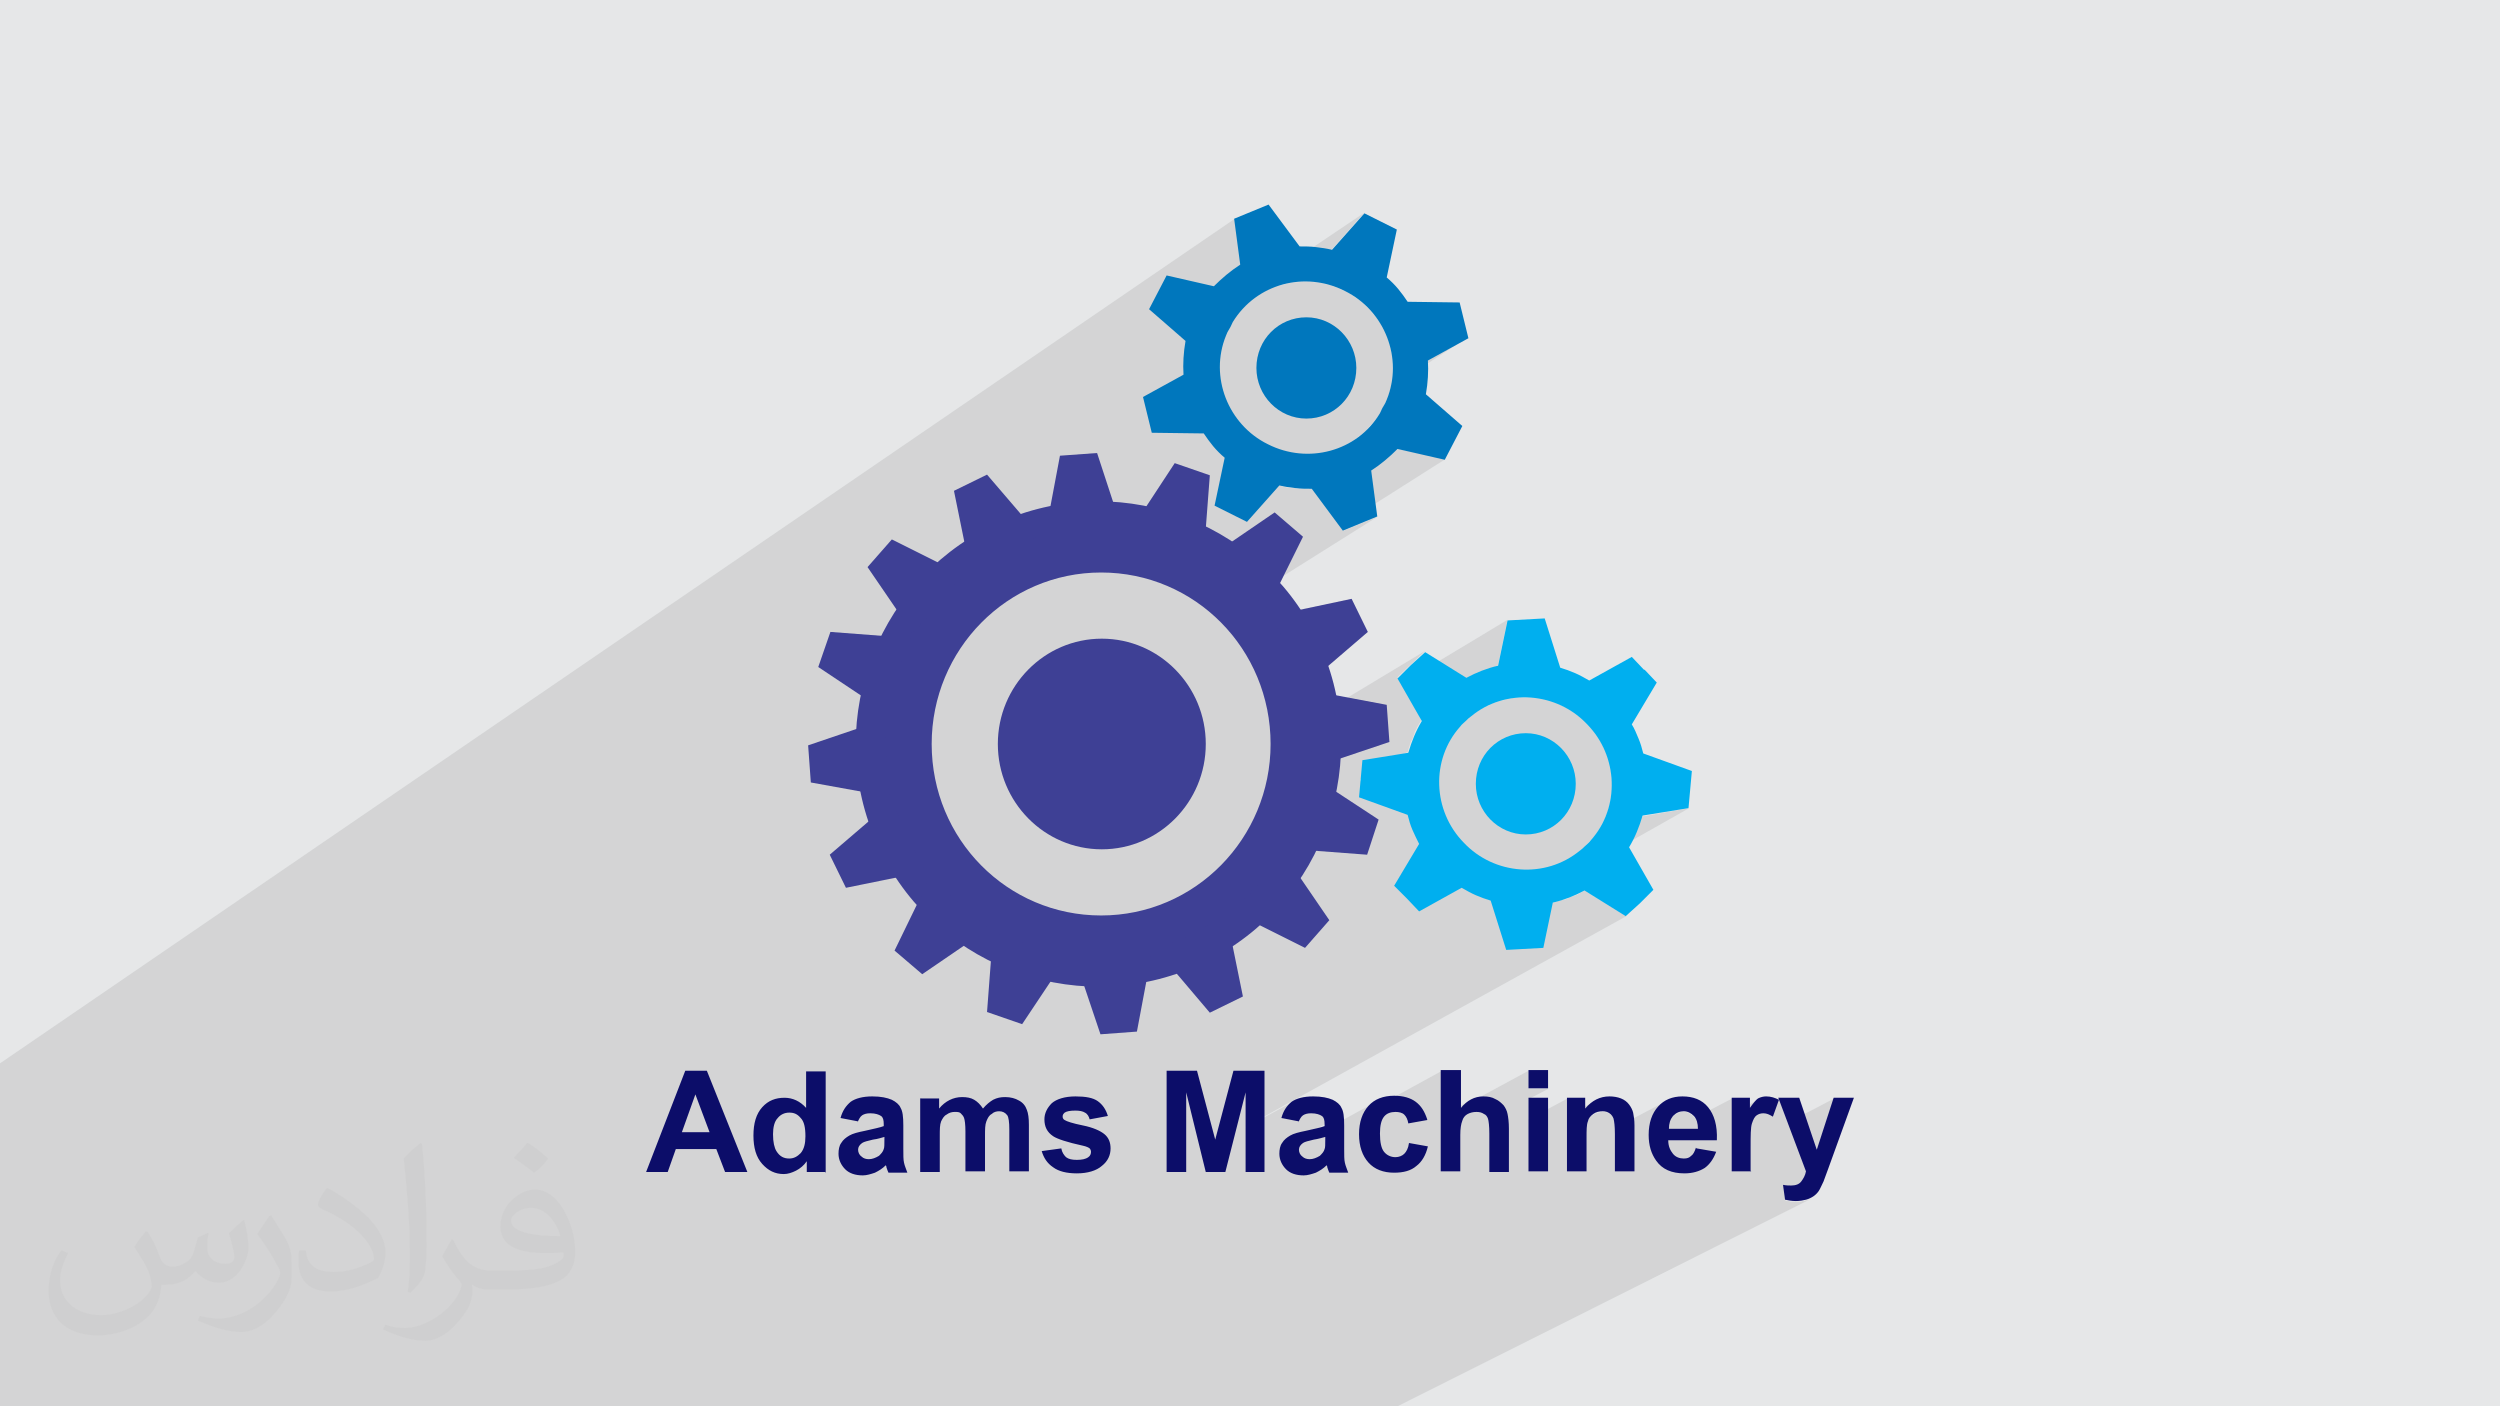 <?xml version="1.0" encoding="UTF-8"?>
<!DOCTYPE svg PUBLIC "-//W3C//DTD SVG 1.1//EN" "http://www.w3.org/Graphics/SVG/1.1/DTD/svg11.dtd">
<!-- Creator: CorelDRAW 2017 -->
<svg xmlns="http://www.w3.org/2000/svg" xml:space="preserve" width="3.703in" height="2.083in" version="1.1" style="shape-rendering:geometricPrecision; text-rendering:geometricPrecision; image-rendering:optimizeQuality; fill-rule:evenodd; clip-rule:evenodd"
viewBox="0 0 3703 2083"
 xmlns:xlink="http://www.w3.org/1999/xlink">
 <defs>
  <style type="text/css">
   <![CDATA[
    .fil0 {fill:#E6E7E8}
    .fil5 {fill:#0077BD;fill-rule:nonzero}
    .fil4 {fill:#00AFEF;fill-rule:nonzero}
    .fil6 {fill:#0C0D69;fill-rule:nonzero}
    .fil3 {fill:#3E4095;fill-rule:nonzero}
    .fil2 {fill:#373435;fill-opacity:0.031}
    .fil1 {fill:#373435;fill-opacity:0.102}
   ]]>
  </style>
 </defs>
 <g id="Layer_x0020_1">
  <polygon class="fil0" points="0,0 3704,0 3704,2083 0,2083 "/>
  <polygon class="fil1" points="381,2083 380,2083 380,2083 376,2083 372,2083 364,2083 364,2083 364,2083 305,2083 305,2083 304,2083 300,2083 293,2083 282,2083 272,2083 268,2083 267,2083 263,2083 262,2083 200,2083 198,2083 185,2083 155,2083 108,2083 88,2083 70,2083 6,2083 0,2083 0,2075 0,2075 0,2048 0,2039 0,2033 0,2030 0,2022 0,2015 0,2014 0,1982 0,1965 0,1964 0,1961 0,1961 0,1959 0,1956 0,1952 0,1938 0,1937 0,1933 0,1930 0,1926 0,1921 0,1915 0,1911 0,1901 0,1900 0,1900 0,1898 0,1886 0,1880 0,1875 0,1872 0,1864 0,1864 0,1861 0,1860 0,1837 0,1825 0,1824 0,1814 0,1808 0,1806 0,1792 0,1787 0,1773 0,1772 0,1752 0,1752 0,1749 0,1740 0,1726 0,1721 0,1720 0,1691 0,1688 0,1686 0,1685 0,1684 0,1676 0,1674 0,1641 0,1636 0,1636 0,1616 0,1602 0,1588 0,1575 1829,324 1838,392 1827,399 1823,403 1818,407 1813,411 1808,415 1804,420 1799,425 1723,476 1749,498 2021,315 1973,369 1890,425 1894,423 1900,422 1906,420 1911,419 1917,418 1923,418 1929,417 1935,417 1940,417 1946,418 1952,418 1958,419 1964,421 1970,422 1975,424 1981,426 1987,429 1992,431 1998,434 2003,437 2008,441 2013,444 2018,448 2022,452 2026,456 2030,460 2034,465 2038,469 2041,474 2045,479 2047,484 2050,489 2053,494 2055,500 2057,505 2059,511 2060,516 2061,522 2062,528 2063,534 2063,540 2063,545 2063,551 2063,557 2062,563 2061,567 2115,532 2175,499 2060,574 2060,575 2058,581 2056,587 2054,592 2053,594 2053,595 2052,596 2052,597 2051,599 2050,600 2050,601 2049,602 2049,603 2048,605 2047,606 2047,607 2046,608 2045,609 2045,611 2044,612 2041,617 2037,622 2033,627 2029,631 2025,636 2021,640 2016,644 2012,647 2007,651 1898,720 1900,721 1903,721 1906,722 1909,722 1912,723 1915,723 1918,723 1921,724 1924,724 1927,724 1929,724 1932,724 1935,724 1938,724 1941,724 1944,724 1955,738 2071,665 2141,680 1985,779 1990,786 2041,765 1901,853 1877,902 1822,936 1825,940 1829,946 1884,912 2002,887 2026,936 1934,1015 1877,1050 1877,1050 1879,1058 1937,1022 1940,1067 2111,964 2090,984 2070,1003 2075,1013 2233,918 2219,985 2100,1056 2105,1066 2104,1069 2102,1072 2101,1074 2099,1077 2098,1080 2096,1083 2095,1086 2094,1089 2093,1092 2092,1095 2090,1098 2089,1101 2088,1104 2087,1107 2086,1110 2086,1113 2015,1154 2015,1157 2194,1050 2200,1047 2205,1045 2210,1042 2216,1040 2221,1038 2227,1037 2233,1035 2239,1034 2244,1033 2250,1033 2256,1033 2262,1033 2268,1033 2273,1034 2279,1034 2285,1035 2291,1037 2296,1038 2302,1040 2307,1042 2313,1045 2318,1047 2323,1050 2328,1053 2329,1054 2435,992 2435,992 2329,1054 2333,1057 2338,1060 2343,1064 2347,1068 2351,1073 2356,1077 2360,1082 2363,1087 2367,1092 2370,1097 2373,1102 2375,1107 2378,1113 2380,1118 2382,1124 2384,1129 2385,1135 2386,1141 2387,1147 2387,1152 2388,1158 2388,1164 2388,1170 2387,1176 2386,1181 2385,1187 2384,1193 2382,1198 2381,1204 2378,1210 2376,1215 2373,1220 2370,1226 2367,1231 2364,1236 2360,1241 2356,1245 2355,1246 2354,1247 2353,1248 2352,1249 2351,1250 2350,1251 2349,1252 2348,1253 2348,1254 2347,1255 2346,1256 2345,1257 2344,1258 2342,1259 2341,1259 2340,1260 2336,1264 2333,1266 2434,1209 2502,1197 2217,1358 2224,1380 2301,1337 2304,1336 2307,1335 2310,1334 2313,1333 2316,1333 2319,1332 2322,1331 2325,1329 2328,1328 2331,1327 2334,1326 2337,1325 2340,1323 2342,1322 2345,1320 2348,1319 2409,1357 1845,1669 1845,1670 1917,1631 1914,1633 1911,1635 1909,1637 1907,1640 1905,1642 1903,1645 1901,1649 1900,1652 1899,1656 1915,1659 1933,1649 1934,1649 1935,1648 1937,1648 1938,1647 1940,1647 1942,1647 1944,1647 1946,1647 1949,1647 1951,1647 1953,1648 1955,1648 1957,1649 1958,1650 1959,1651 1960,1652 1961,1653 1962,1654 1962,1655 1963,1657 1963,1659 1963,1660 1963,1663 1963,1665 1896,1702 1896,1704 1896,1707 1896,1710 2040,1631 2035,1633 2031,1636 2028,1640 2024,1644 2021,1648 2021,1649 2136,1586 2136,1653 2180,1629 2176,1631 2172,1634 2168,1638 2168,1638 2264,1586 2264,1613 2293,1613 2264,1628 2264,1658 2322,1627 2322,1652 2365,1630 2360,1632 2356,1635 2352,1639 2349,1643 2322,1657 2322,1672 2364,1649 2366,1649 2367,1648 2369,1648 2371,1647 2373,1647 2375,1647 2376,1647 2377,1647 2379,1647 2380,1648 2381,1648 2382,1649 2384,1649 2385,1650 2386,1651 2387,1651 2388,1652 2388,1653 2389,1654 2390,1655 2390,1657 2391,1658 2391,1659 2392,1661 2392,1663 2392,1666 2392,1669 2392,1671 2468,1631 2464,1634 2460,1637 2456,1640 2453,1644 2450,1649 2448,1653 2446,1659 2444,1664 2443,1670 2443,1671 2483,1650 2485,1649 2487,1648 2489,1647 2491,1647 2494,1647 2496,1647 2498,1647 2500,1648 2502,1649 2504,1650 2505,1651 2507,1652 2508,1653 2510,1655 2510,1656 2566,1627 2566,1649 2606,1628 2605,1628 2603,1629 2602,1631 2600,1632 2599,1634 2597,1636 2596,1638 2594,1640 2592,1643 2566,1657 2566,1663 2635,1627 2648,1663 2717,1627 2691,1704 2668,1716 2676,1736 2675,1738 2675,1741 2674,1743 2673,1745 2672,1746 2671,1748 2670,1750 2669,1751 2667,1753 2666,1754 2664,1755 2643,1766 2644,1778 2646,1779 2648,1779 2650,1779 2652,1780 2654,1780 2656,1780 2658,1780 2660,1780 2662,1780 2664,1780 2666,1780 2668,1780 2670,1779 2672,1779 2673,1779 2675,1778 2677,1778 2678,1777 2680,1777 2681,1776 2682,1776 2070,2083 2039,2083 2014,2083 1995,2083 1991,2083 1946,2083 1914,2083 1887,2083 1839,2083 1830,2083 1798,2083 1791,2083 1782,2083 1775,2083 1773,2083 1754,2083 1751,2083 1743,2083 1729,2083 1724,2083 1724,2083 1715,2083 1691,2083 1685,2083 1658,2083 1654,2083 1631,2083 1607,2083 1604,2083 1576,2083 1549,2083 1544,2083 1519,2083 1510,2083 1510,2083 1483,2083 1466,2083 1437,2083 1414,2083 1413,2083 1388,2083 1387,2083 1371,2083 1365,2083 1353,2083 1346,2083 1343,2083 1339,2083 1330,2083 1326,2083 1313,2083 1307,2083 1303,2083 1275,2083 1259,2083 1236,2083 1232,2083 1225,2083 1217,2083 1212,2083 1210,2083 1200,2083 1182,2083 1176,2083 1156,2083 1155,2083 1145,2083 1127,2083 1125,2083 1101,2083 1099,2083 1097,2083 1088,2083 1063,2083 1019,2083 1011,2083 999,2083 983,2083 969,2083 955,2083 943,2083 930,2083 929,2083 910,2083 889,2083 888,2083 886,2083 883,2083 883,2083 883,2083 882,2083 876,2083 876,2083 866,2083 853,2083 851,2083 848,2083 821,2083 815,2083 815,2083 813,2083 796,2083 787,2083 779,2083 779,2083 774,2083 768,2083 760,2083 750,2083 741,2083 722,2083 720,2083 718,2083 718,2083 714,2083 695,2083 693,2083 692,2083 686,2083 676,2083 665,2083 662,2083 658,2083 651,2083 650,2083 633,2083 627,2083 626,2083 625,2083 621,2083 621,2083 616,2083 609,2083 603,2083 601,2083 595,2083 585,2083 583,2083 582,2083 577,2083 575,2083 571,2083 571,2083 570,2083 562,2083 552,2083 550,2083 548,2083 541,2083 540,2083 521,2083 517,2083 512,2083 505,2083 498,2083 487,2083 482,2083 474,2083 469,2083 469,2083 452,2083 449,2083 447,2083 430,2083 420,2083 408,2083 406,2083 406,2083 400,2083 383,2083 "/>
  <path class="fil2" d="M219 1825c7,11 12,21 16,32 3,7 5,19 21,19 5,0 11,-1 17,-5 7,-3 12,-9 14,-17l6 -21 15 -7 1 1c-2,8 -2,15 -2,21 0,18 15,24 27,24 7,0 13,-3 13,-10 0,-8 -4,-22 -8,-35 7,-7 14,-14 22,-20l1 1c4,15 6,30 6,40 0,10 -4,20 -8,27 -7,14 -20,25 -36,25 -12,0 -25,-6 -34,-17l-1 0c-9,11 -22,20 -43,20l-7 0c-1,14 -4,24 -9,33 -13,25 -50,42 -85,42 -49,0 -73,-28 -73,-66 0,-23 7,-45 19,-60l10 4c-7,14 -12,27 -12,40 0,35 29,52 61,52 30,0 68,-20 75,-42 -2,-25 -12,-36 -26,-59 4,-7 10,-15 17,-23l1 0 0 0zm563 -132c10,6 20,14 30,23 -6,8 -12,15 -21,21 -10,-8 -20,-15 -30,-22 7,-8 14,-15 20,-22zm5 96c-17,0 -30,11 -30,19 0,17 33,23 73,23 -5,-20 -22,-42 -43,-42zm-37 93c22,0 41,-1 55,-4 16,-4 30,-12 30,-18 0,-2 0,-3 -1,-5 -9,1 -19,1 -29,1 -29,0 -52,-7 -60,-23 -2,-4 -4,-10 -4,-15 0,-16 7,-32 19,-42 10,-9 21,-14 33,-14 20,0 37,17 48,42 6,14 11,30 11,51 0,14 -4,25 -12,34 -16,15 -45,21 -90,21l-20 0 0 0 -5 0c-11,0 -19,-2 -25,-7l-1 0c0,2 1,5 1,7 0,10 -3,23 -10,33 -20,30 -42,43 -60,43 -19,0 -42,-7 -63,-17l4 -7c7,3 16,5 29,5 34,0 78,-33 84,-64 -1,-3 -3,-6 -7,-10 -10,-12 -16,-22 -22,-32 5,-10 10,-18 14,-25l2 0c14,29 28,46 57,46l4 0 0 0 21 0 0 0zm-146 31c2,-14 3,-29 3,-43l0 -21c0,-39 -5,-96 -9,-133 7,-8 17,-17 25,-23l2 1c5,47 7,101 7,151 0,13 -1,26 -2,35 -1,12 -8,21 -22,35l-3 -1 0 0zm-151 -62c1,18 10,33 41,33 20,0 36,-5 55,-14 3,-2 5,-3 5,-5 0,-12 -9,-27 -24,-41 -14,-13 -34,-25 -51,-32 -6,-3 -8,-5 -8,-8 0,-5 7,-17 13,-24l2 0c20,11 43,27 60,44 15,16 25,33 25,51 0,13 -4,26 -11,38 -22,11 -46,20 -70,20 -29,0 -48,-13 -48,-45 0,-3 0,-9 1,-16l10 0 0 0zm-52 -52l18 29c7,11 13,22 13,41l0 24c0,19 -12,39 -32,60 -15,14 -29,20 -42,20 -19,0 -40,-6 -65,-17l3 -7c8,2 17,4 28,4 35,0 72,-26 88,-58 2,-4 3,-7 3,-9 0,-4 -2,-8 -4,-11 -9,-17 -19,-33 -30,-47 6,-9 12,-18 18,-27l2 0 0 0z"/>
  <g id="_2694392514704">
   <g>
    <g>
     <path class="fil3" d="M1304 1260c87,178 303,252 481,165 178,-87 252,-303 165,-481 -87,-178 -303,-252 -481,-165 -178,87 -252,303 -165,481zm578 -158c0,140 -112,254 -251,254 -139,0 -251,-113 -251,-254 0,-140 112,-254 251,-254 139,0 251,113 251,254z"/>
     <polygon class="fil3" points="1437,845 1540,794 1462,703 1413,727 "/>
     <polygon class="fil3" points="1320,1188 1371,1291 1253,1315 1229,1266 "/>
     <polygon class="fil3" points="1817,1358 1714,1408 1792,1500 1841,1476 "/>
     <polygon class="fil3" points="1934,1015 1884,912 2002,887 2026,936 "/>
     <polygon class="fil3" points="1311,1054 1348,945 1230,936 1212,988 1311,1054 "/>
     <polygon class="fil3" points="1471,1380 1580,1418 1514,1517 1462,1499 1471,1380 "/>
     <polygon class="fil3" points="1943,1149 1906,1257 2025,1266 2042,1214 1943,1149 "/>
     <polygon class="fil3" points="1783,822 1675,785 1740,686 1792,704 1783,822 "/>
     <polygon class="fil3" points="1352,938 1427,852 1321,799 1285,840 1352,938 "/>
     <polygon class="fil3" points="1377,1301 1464,1376 1366,1443 1325,1408 1377,1301 "/>
     <polygon class="fil3" points="1902,1265 1827,1351 1933,1404 1969,1363 1902,1265 "/>
     <polygon class="fil3" points="1877,902 1790,826 1888,759 1930,795 "/>
     <polygon class="fil3" points="1317,1180 1309,1066 1197,1104 1201,1159 1317,1180 "/>
     <polygon class="fil3" points="1592,1419 1706,1411 1684,1528 1630,1532 1592,1419 "/>
     <polygon class="fil3" points="1937,1022 1945,1137 2058,1099 2054,1044 1937,1022 "/>
     <polygon class="fil3" points="1662,784 1548,792 1570,675 1625,671 1662,784 "/>
     <path class="fil3" d="M1786 1102c0,86 -69,156 -154,156 -85,0 -154,-70 -154,-156 0,-86 69,-156 154,-156 85,0 154,70 154,156z"/>
    </g>
    <path class="fil4" d="M2435 992l-18 -19 -63 35c-7,-4 -14,-8 -21,-11 -7,-3 -15,-6 -22,-8l-23 -73 -55 3 -14 67c-17,4 -32,10 -47,18l-61 -38 -21 19 -20 20 36 63c-9,15 -15,30 -20,47l-68 11 -5 55 72 26c2,8 4,15 7,22 3,7 7,15 10,21l-37 62 19 19 18 19 63 -35c7,4 14,8 21,11 7,3 15,6 22,8l23 73 55 -3 14 -67c17,-4 32,-10 47,-18l61 38 21 -19 20 -20 -36 -63c9,-15 15,-30 20,-47l68 -11 5 -55 -72 -26c-2,-8 -4,-15 -7,-22 -3,-7 -6,-15 -10,-21l37 -62 -18 -19 0 0zm-267 256c-46,-47 -49,-123 -5,-172 2,-3 5,-5 8,-8 3,-3 5,-5 8,-7 51,-42 127,-36 172,12 46,47 49,123 5,172 -2,3 -5,5 -8,8 -3,3 -5,5 -8,7 -51,42 -127,36 -172,-12l0 0z"/>
    <path class="fil4" d="M2334 1161c0,42 -33,75 -74,75 -41,0 -74,-34 -74,-75 0,-42 33,-75 74,-75 41,0 74,34 74,75z"/>
    <path class="fil5" d="M2045 328l-24 -12 -48 54c-8,-2 -16,-3 -24,-4 -8,-1 -16,-1 -24,-1l-46 -62 -51 21 9 68c-14,9 -27,20 -39,32l-70 -16 -13 25 -13 25 54 47c-3,17 -4,34 -3,50l-60 33 13 53 77 1c4,6 9,13 14,19 5,6 11,12 17,17l-15 71 24 12 24 12 48 -54c8,2 15,3 24,4 8,1 16,1 24,1l46 62 51 -21 -9 -68c14,-9 27,-20 39,-32l70 16 13 -25 13 -25 -54 -47c3,-17 4,-34 3,-50l60 -33 -13 -53 -77 -1c-4,-6 -9,-13 -14,-19 -5,-6 -11,-12 -17,-17l15 -71 -24 -12 0 0zm-167 330c-59,-29 -87,-100 -62,-161 1,-3 3,-7 5,-10 2,-3 3,-6 5,-10 35,-57 107,-76 166,-46 59,29 87,100 62,161 -1,3 -3,7 -5,10 -2,3 -3,6 -5,10 -34,57 -107,76 -166,46l0 0z"/>
    <path class="fil5" d="M2009 545c0,42 -33,75 -74,75 -41,0 -74,-34 -74,-75 0,-42 33,-75 74,-75 41,0 74,34 74,75z"/>
   </g>
   <path class="fil6" d="M1107 1736l-33 0 -13 -34 -60 0 -12 34 -32 0 58 -150 32 0 60 150zm-56 -59l-21 -56 -20 56 41 0zm171 59l-27 0 0 -16c-4,6 -10,11 -16,14 -6,3 -12,5 -18,5 -13,0 -23,-5 -32,-15 -9,-10 -13,-24 -13,-42 0,-18 4,-32 13,-42 9,-10 20,-14 33,-14 12,0 23,5 32,15l0 -54 29 0 0 150zm-77 -56c0,12 2,20 5,25 5,8 11,11 19,11 7,0 12,-3 17,-8 5,-6 7,-14 7,-25 0,-13 -2,-22 -7,-27 -5,-6 -10,-8 -17,-8 -7,0 -13,3 -17,8 -5,5 -7,14 -7,24zm126 -19l-26 -5c3,-11 8,-18 15,-24 7,-5 18,-8 32,-8 13,0 22,2 29,5 6,3 11,7 13,12 3,5 4,13 4,26l0 34c0,10 0,17 1,21 1,5 3,9 5,15l-28 0c-1,-2 -2,-5 -3,-8 0,-2 -1,-3 -1,-3 -5,5 -10,8 -16,11 -6,2 -12,4 -18,4 -11,0 -20,-3 -26,-9 -6,-6 -10,-14 -10,-23 0,-6 1,-12 4,-16 3,-5 7,-8 12,-11 5,-3 13,-5 23,-7 13,-3 23,-5 28,-7l0 -3c0,-6 -1,-10 -4,-12 -3,-2 -8,-4 -16,-4 -5,0 -9,1 -12,3 -3,2 -5,6 -7,11zm39 23c-4,1 -9,3 -17,4 -8,2 -13,3 -16,5 -4,3 -6,6 -6,10 0,4 2,8 5,10 3,3 7,4 11,4 5,0 10,-2 15,-5 3,-3 6,-6 7,-10 1,-2 1,-7 1,-14l0 -6zm55 -57l26 0 0 15c9,-11 21,-17 34,-17 7,0 13,1 18,4 5,3 9,7 13,13 5,-6 10,-10 15,-13 6,-3 11,-4 18,-4 8,0 15,2 20,5 6,3 10,8 12,14 2,5 3,12 3,22l0 69 -29 0 0 -62c0,-11 -1,-18 -3,-21 -3,-4 -7,-6 -12,-6 -4,0 -8,1 -11,4 -4,2 -6,6 -8,11 -2,5 -2,12 -2,22l0 52 -29 0 0 -59c0,-11 -1,-17 -2,-20 -1,-3 -3,-5 -5,-7 -2,-2 -5,-2 -9,-2 -4,0 -8,1 -12,4 -4,2 -6,6 -8,10 -2,5 -2,12 -2,22l0 53 -29 0 0 -109zm178 78l29 -4c1,6 4,10 7,13 4,3 9,4 16,4 7,0 13,-1 17,-4 3,-2 4,-5 4,-8 0,-2 -1,-4 -2,-5 -1,-1 -5,-3 -10,-4 -23,-5 -38,-10 -44,-14 -9,-6 -13,-14 -13,-25 0,-9 4,-17 11,-24 7,-6 19,-10 35,-10 15,0 26,2 33,7 7,5 12,12 15,22l-27 5c-1,-4 -3,-8 -7,-10 -3,-2 -8,-3 -14,-3 -8,0 -13,1 -16,3 -2,2 -3,3 -3,6 0,2 1,4 3,5 3,2 12,5 27,8 15,3 26,8 32,13 6,5 9,12 9,21 0,10 -4,19 -13,26 -8,7 -21,11 -37,11 -15,0 -27,-3 -35,-9 -9,-6 -14,-14 -17,-24zm185 31l0 -150 45 0 27 102 27 -102 46 0 0 150 -28 0 0 -118 -30 118 -29 0 -29 -118 0 118 -28 0zm196 -75l-26 -5c3,-11 8,-18 15,-24 7,-5 18,-8 32,-8 13,0 22,2 29,5 6,3 11,7 13,12 3,5 4,13 4,26l0 34c0,10 0,17 1,21 1,5 3,9 5,15l-28 0c-1,-2 -2,-5 -3,-8 0,-2 -1,-3 -1,-3 -5,5 -10,8 -16,11 -6,2 -12,4 -18,4 -11,0 -20,-3 -26,-9 -6,-6 -10,-14 -10,-23 0,-6 1,-12 4,-16 3,-5 7,-8 12,-11 5,-3 13,-5 23,-7 13,-3 23,-5 28,-7l0 -3c0,-6 -1,-10 -4,-12 -3,-2 -8,-4 -16,-4 -5,0 -9,1 -12,3 -3,2 -5,6 -7,11zm39 23c-4,1 -10,3 -17,4 -8,2 -13,3 -16,5 -4,3 -6,6 -6,10 0,4 2,8 5,10 3,3 7,4 11,4 5,0 10,-2 15,-5 3,-3 6,-6 7,-10 1,-2 1,-7 1,-14l0 -6zm151 -25l-28 5c-1,-6 -3,-10 -6,-13 -3,-3 -8,-4 -13,-4 -7,0 -13,2 -17,7 -4,5 -6,13 -6,25 0,13 2,22 6,27 4,5 10,8 17,8 5,0 10,-2 13,-5 3,-3 6,-8 7,-16l28 5c-3,13 -9,23 -17,29 -8,7 -19,10 -33,10 -16,0 -29,-5 -38,-15 -9,-10 -14,-24 -14,-42 0,-18 5,-32 14,-42 9,-10 22,-15 38,-15 13,0 24,3 32,9 8,6 13,14 17,26zm50 -74l0 56c9,-11 20,-17 33,-17 7,0 13,1 18,4 5,2 9,6 12,9 3,4 5,8 6,13 1,5 2,12 2,22l0 64 -29 0 0 -57c0,-11 -1,-19 -2,-22 -1,-3 -3,-6 -6,-7 -3,-2 -6,-3 -11,-3 -5,0 -9,1 -13,3 -4,2 -7,6 -8,10 -2,5 -3,12 -3,21l0 54 -29 0 0 -150 29 0zm100 27l0 -27 29 0 0 27 -29 0zm0 123l0 -109 29 0 0 109 -29 0zm157 0l-29 0 0 -55c0,-12 -1,-19 -2,-23 -1,-3 -3,-6 -6,-8 -3,-2 -6,-3 -10,-3 -5,0 -10,1 -14,4 -4,3 -7,6 -8,11 -2,5 -2,13 -2,25l0 49 -29 0 0 -109 27 0 0 16c10,-12 22,-18 36,-18 6,0 12,1 17,3 5,2 9,5 12,9 3,4 5,8 6,12 1,5 2,11 2,19l0 67zm92 -34l29 5c-4,11 -10,19 -17,24 -8,5 -18,8 -30,8 -19,0 -33,-6 -42,-19 -7,-10 -11,-22 -11,-38 0,-18 5,-32 14,-42 9,-10 21,-15 36,-15 16,0 29,5 38,16 9,11 14,27 13,49l-72 0c0,9 3,15 7,20 4,5 10,7 16,7 5,0 8,-1 11,-4 3,-2 5,-6 7,-12zm2 -29c0,-8 -2,-15 -6,-19 -4,-4 -9,-7 -15,-7 -6,0 -11,2 -16,7 -4,5 -6,11 -6,19l43 0zm79 63l-29 0 0 -109 27 0 0 15c5,-7 9,-12 12,-14 4,-2 8,-3 12,-3 7,0 13,2 19,5l-9 25c-5,-3 -9,-5 -14,-5 -4,0 -7,1 -10,3 -3,2 -5,6 -7,12 -2,6 -2,18 -2,36l0 34zm40 -109l31 0 26 77 25 -77 30 0 -38 105 -7 19c-3,6 -5,11 -7,14 -2,3 -5,6 -8,8 -3,2 -7,4 -11,5 -4,1 -9,2 -15,2 -6,0 -11,-1 -16,-2l-3 -22c5,1 9,1 12,1 7,0 12,-2 15,-6 3,-4 6,-9 7,-15l-41 -109z"/>
  </g>
 </g>
</svg>
